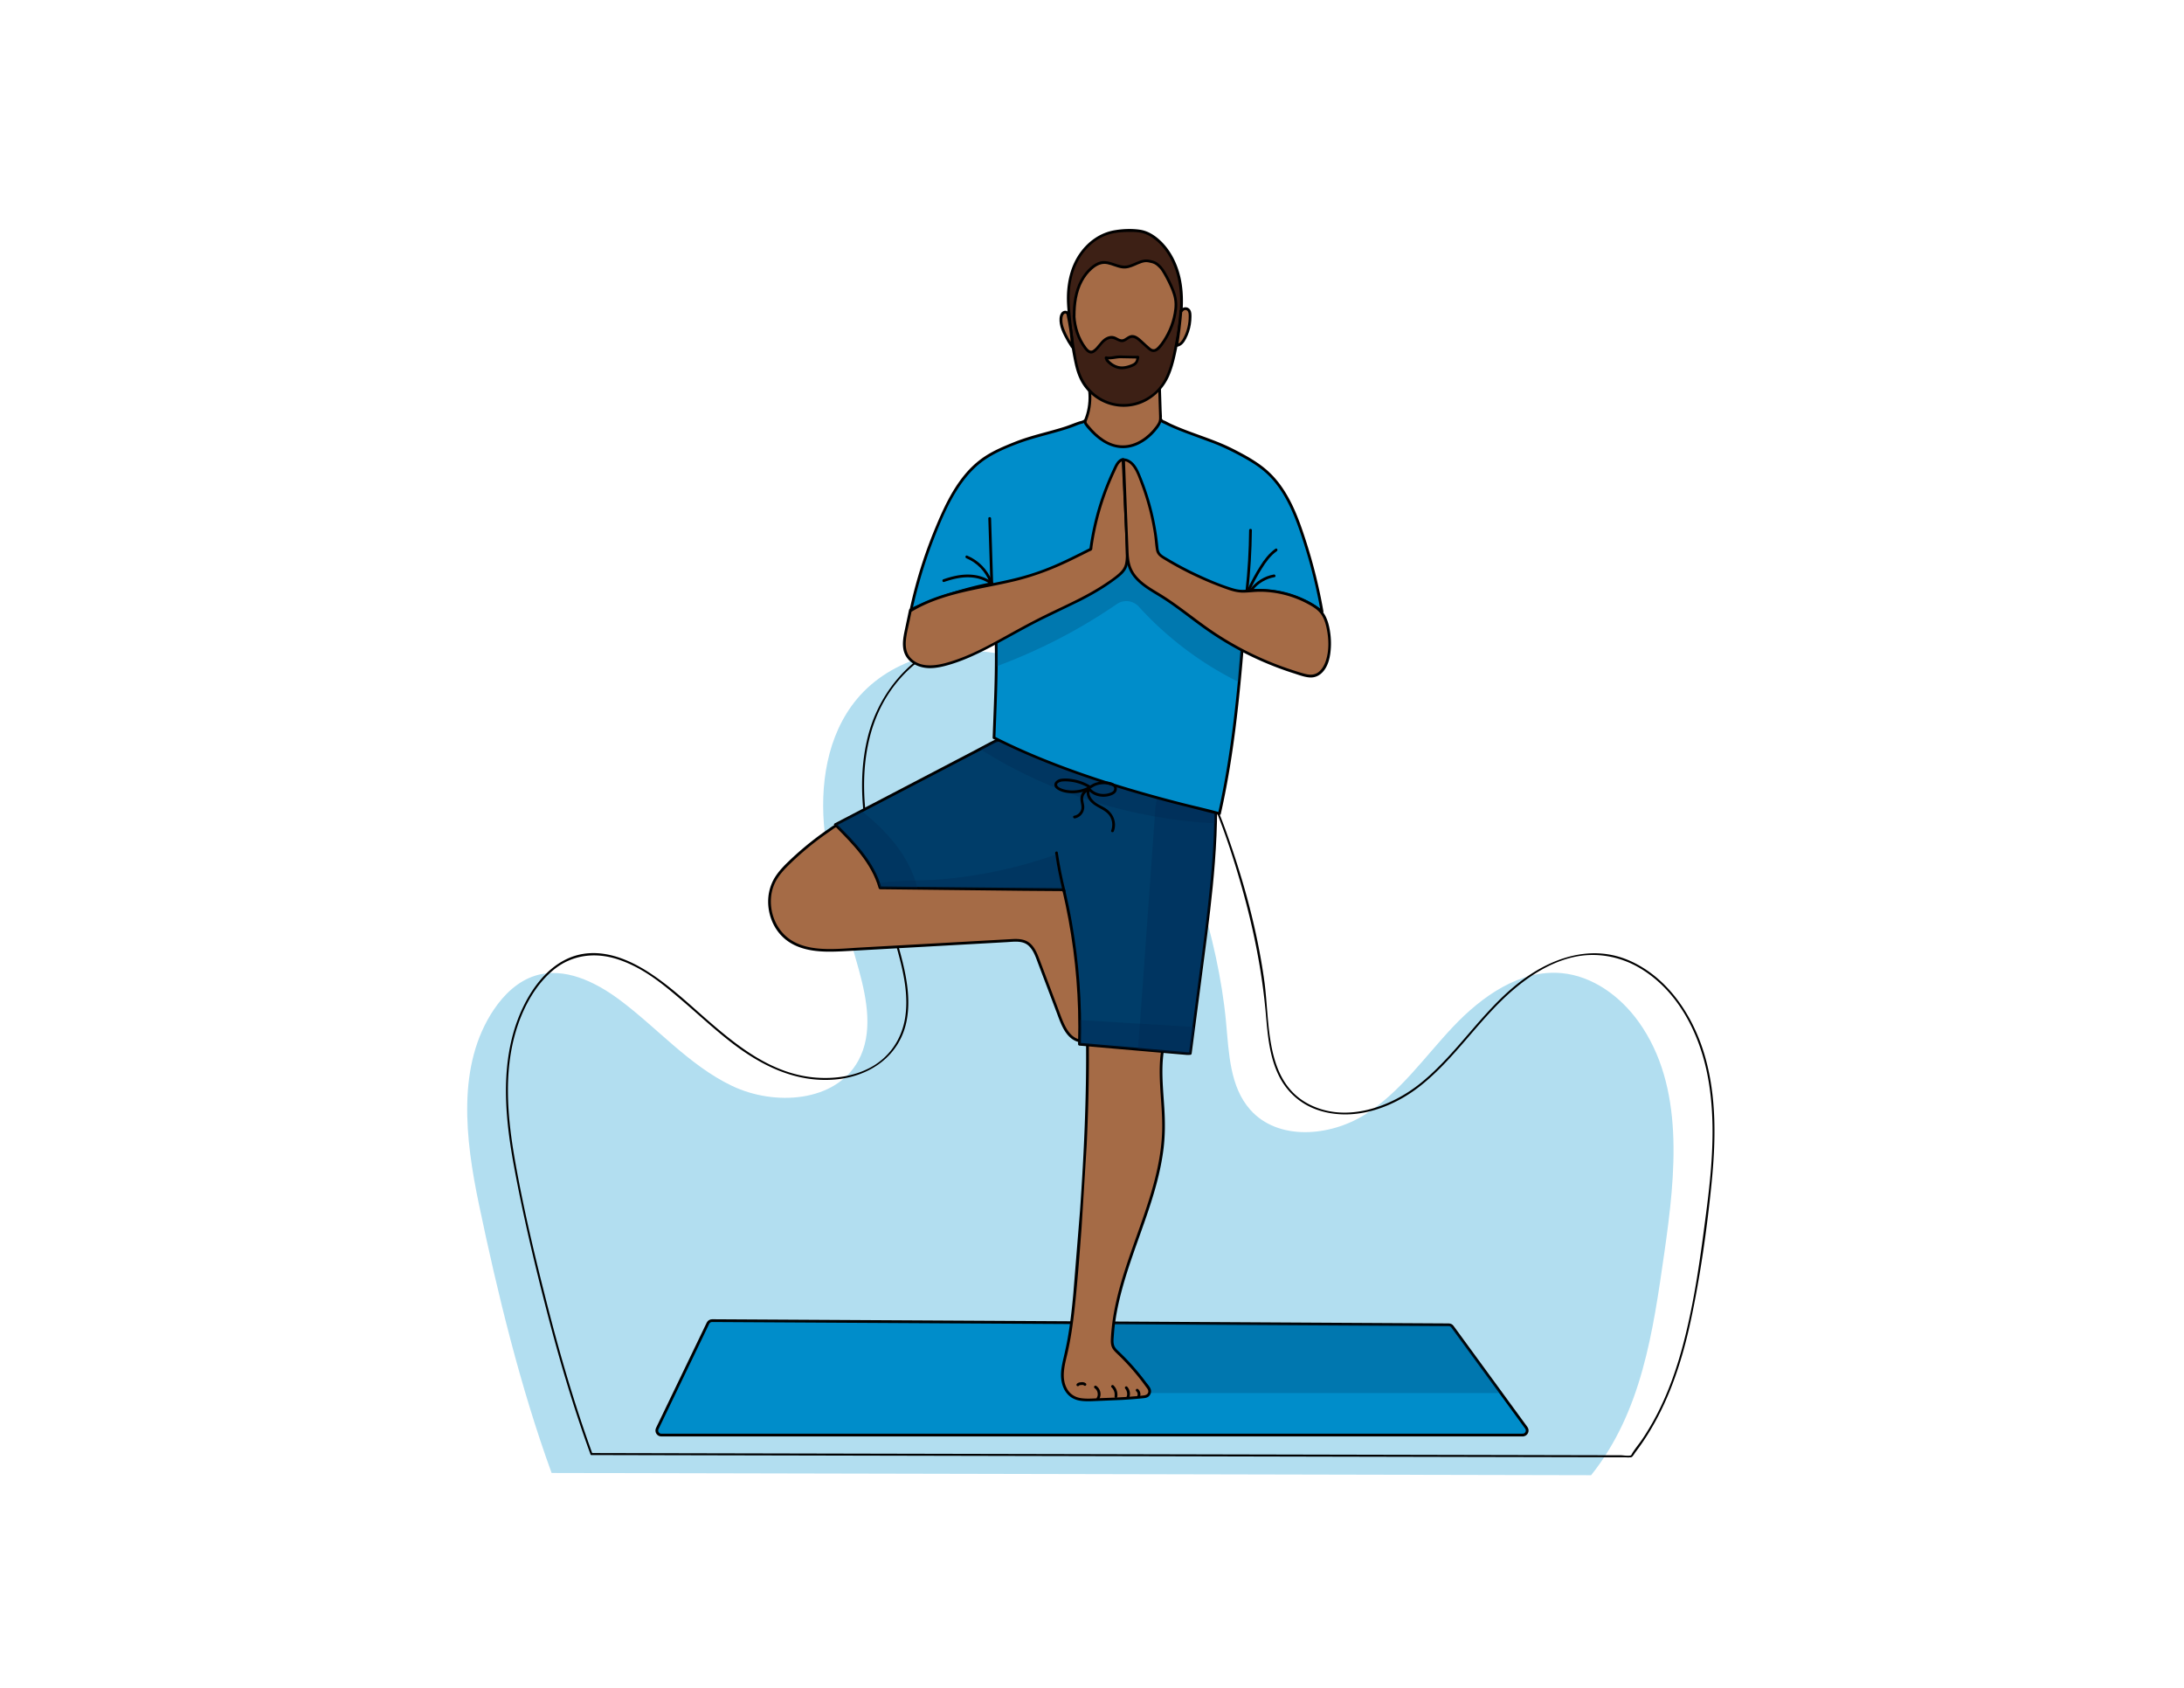 <svg xmlns="http://www.w3.org/2000/svg" viewBox="0 0 792 612" xmlns:v="https://vecta.io/nano"><style><![CDATA[.K{fill:#a56b46}.L{opacity:.27}.M{fill:#00244b}.N{fill:#003d69}]]></style><path d="M200.03 534.08c-11.3-31.03-19.58-65.03-26.34-97.35-4.97-23.79-8.15-50.53 5.42-70.69 3.68-5.46 8.71-10.32 15.01-12.27 10.45-3.24 21.61 2.12 30.4 8.64 13.81 10.25 25.36 23.85 40.87 31.29s37.59 5.98 45.86-9.1c5.41-9.86 3.2-22.02.23-32.87-4.52-16.51-10.48-32.75-12.4-49.76s.74-35.42 11.71-48.55c12.49-14.95 34.19-20.34 53.18-15.98s35.22 17.31 46.65 33.08 18.52 34.27 24.13 52.92c4.65 15.45 8.39 31.23 9.87 47.29 1.03 11.12 1.36 23.33 8.78 31.67 10.04 11.29 28.82 9.77 41.61 1.72 12.78-8.05 21.6-20.91 31.98-31.88 10.38-10.98 24.17-20.75 39.22-19.4 11.36 1.02 21.42 8.43 28.05 17.71 16.73 23.4 13.39 55.09 9.31 83.56-4.17 29.08-8.25 57.84-26.57 80.79l-376.98-.81z" fill="#b2def0"/><path d="M214.82 527.08c-6.38-17.55-11.65-35.49-16.27-53.58s-8.66-34.96-11.78-52.64c-2.81-15.96-4.34-33.09.88-48.74 2.53-7.59 6.71-15.13 12.92-20.32 7.04-5.87 15.89-6.69 24.37-3.65s14.92 8.28 21.39 13.76c6.31 5.34 12.33 11.03 18.88 16.09 10.95 8.46 23.43 14.62 37.6 13.42 12.63-1.06 23.65-8.59 26.02-21.59 1.46-7.99-.2-16.25-2.26-23.98-2.4-9.03-5.31-17.91-7.78-26.91-4.6-16.8-7.71-34.56-3.35-51.76 3.94-15.55 14.26-28.05 29.31-33.91s30.76-4.72 44.96 1.41 26.84 17.51 35.97 30.45c10.34 14.66 17 31.56 22.28 48.61 5.5 17.74 9.51 35.72 11.11 54.23.64 7.44 1.31 15.2 4.65 22 2.86 5.83 7.73 10.27 13.88 12.41 12.85 4.47 27.02-.44 37.28-8.5 12.88-10.12 21.54-24.46 33.97-35.05 6.28-5.35 13.57-9.93 21.7-11.78s16.75-.38 24.05 3.93c13.91 8.21 21.72 23.75 24.66 39.16 3.03 15.87 1.68 32.27-.36 48.17-2.12 16.54-4.32 33.3-8.61 49.44-2.06 7.74-4.68 15.36-8.16 22.58a93.34 93.34 0 0 1-6.46 11.34c-1.14 1.7-2.48 3.29-3.59 5-.11.16-.53.96-.61 1-.84.39-2.78 0-3.68 0l-9.08-.02-32.14-.07-46.3-.1-55.24-.12-58.96-.13-57.47-.12-50.76-.11-38.72-.08-21.76-.05h-2.83c-.47 0-.54.72-.07.72l11.89.03 32.04.07 46.56.1 55.77.12 59.81.13 58.22.13 51.01.11 38.63.08 20.9.05c.56 0 1.24.11 1.79 0 .1-.02.23.03.32 0 .1-.03.19-.03.29-.08.41-.19 1.13-1.43 1.41-1.8.73-.96 1.44-1.94 2.13-2.93 9.29-13.35 14.51-28.93 17.9-44.71s5.85-32.98 7.52-49.52c1.56-15.53 1.96-31.68-2.49-46.8-4.12-13.97-12.88-27.53-26.42-33.88-14.56-6.83-29.87-1.28-41.72 8.25-12.94 10.41-21.68 25.01-34.52 35.53-11.13 9.12-28.11 15.14-41.67 7.45-15.2-8.63-13.28-29.37-15.34-44.23-2.53-18.27-7.48-36.34-13.68-53.7-10.65-29.84-29.47-60.4-61.41-70.41-13.74-4.31-29.03-3.7-42.15 2.42s-22.95 18.67-26.57 33.28c-4.08 16.42-1.5 33.35 2.76 49.44 2.44 9.21 5.38 18.27 7.92 27.45 2.27 8.22 4.33 17.07 2.75 25.61-1.39 7.5-5.86 13.82-12.62 17.39-5.91 3.11-12.81 4.06-19.41 3.58-16.04-1.16-28.71-11.42-40.35-21.61-6.3-5.52-12.5-11.29-19.48-15.95-6.49-4.33-14.15-7.92-22.13-7.58-15.48.66-24.82 16.78-28.29 30.15-3.98 15.33-2.28 31.6.54 46.97 3.31 18.01 7.57 35.92 12.17 53.64s9.54 34.3 15.62 51.02c.16.44.82.13.66-.31z"/><path d="M552.17 520.35H239.84c-1.22 0-2.02-1.27-1.49-2.37l18.39-38.2c.28-.57.86-.94 1.49-.93l148.95.84 118.21.68c.52.01 1.01.26 1.31.68l17.58 24.05 9.22 12.62c.8 1.09.02 2.63-1.33 2.63z" fill="#008dca" stroke="#000" stroke-miterlimit="10"/><path d="M544.28 505.1H395.89v-25.41h11.29l118.21.68c.52.01 1.01.26 1.31.68l17.58 24.05z" class="L N"/><path d="M391.15 377.16c.83.84 2.38.34 3-.66s.59-2.26.54-3.44l-1.07-23.43c-.45-9.84-.98-20-5.33-28.83-.23-.46-.48-.94-.91-1.22-.49-.32-1.11-.34-1.69-.35a1187.89 1187.89 0 0 0-60.58.82c-.95.04-1.96.06-2.8-.4-1.04-.57-1.56-1.75-2.04-2.83-2.46-5.5-5.72-10.64-9.65-15.21-1.57-1.83-4.07-3.71-6.15-2.5l-1.7.52c-5.83 3.79-11.3 8.14-16.32 12.96-2.05 1.97-4.04 4.04-5.43 6.52-4.06 7.24-1.58 17.43 5.35 22.01 5.91 3.9 13.54 3.65 20.61 3.25l59.88-3.35c1.68-.09 3.44-.17 4.97.52 2.51 1.13 3.71 3.96 4.69 6.53l7.9 20.87c1.31 3.46 3.07 7.35 6.63 8.34l.1-.14z" class="K"/><path d="M390.8 377.52c.73.67 1.74.71 2.62.28 1.06-.52 1.57-1.58 1.73-2.71.19-1.4 0-2.86-.06-4.27l-.22-4.74-.87-18.9c-.28-5.64-.68-11.31-1.91-16.84-.61-2.73-1.44-5.42-2.54-7.99-.45-1.05-.91-2.56-1.92-3.21-1.07-.69-2.73-.43-3.94-.44-12.76-.13-25.52-.06-38.27.22l-19.07.57c-1.34.05-3.11.38-4.22-.58-.96-.83-1.38-2.24-1.9-3.36a62.26 62.26 0 0 0-4.05-7.33c-1.51-2.35-3.19-4.6-5-6.73-1.42-1.67-3.61-3.71-6.01-3.2-.35.08-.66.25-.99.37s-.69.21-1.04.32c-.95.29-1.72.92-2.54 1.48-2.41 1.64-4.75 3.37-7.02 5.19s-4.52 3.77-6.67 5.79c-2 1.88-3.99 3.83-5.53 6.11-2.49 3.68-3.31 8.18-2.54 12.54s2.95 8.17 6.34 10.79c4.05 3.12 9.27 4.04 14.26 4.17 2.76.07 5.52-.08 8.27-.23l9.48-.53 19.21-1.07 19.09-1.07 9.61-.54c2.69-.15 5.81-.67 7.96 1.35 1.81 1.7 2.59 4.25 3.45 6.51l3.38 8.93 3.33 8.81c.87 2.31 1.68 4.7 3.03 6.78 1.12 1.73 2.64 3.18 4.65 3.77.23.07.43-.05.56-.23l.1-.14c.38-.52-.49-1.02-.86-.5l-.1.14.56-.23c-2.13-.62-3.56-2.34-4.6-4.22-1.25-2.25-2.05-4.74-2.96-7.14l-6.49-17.16c-.79-2.09-1.61-4.3-3.23-5.91-1.86-1.85-4.34-2.01-6.82-1.87l-18.43 1.03-36.93 2.06c-9.46.53-22.08 2.35-28.67-6.27-2.53-3.31-3.74-7.56-3.44-11.7.15-2.07.71-4.13 1.68-5.97 1.26-2.39 3.12-4.39 5.04-6.26a107.39 107.39 0 0 1 13.09-10.89l1.7-1.18c.57-.39 1.18-.91 1.8-1.22.49-.24 1.09-.3 1.6-.49.38-.14.72-.34 1.14-.38.63-.06 1.27.14 1.83.42 1.12.56 2.04 1.45 2.85 2.39 3.57 4.14 6.56 8.79 8.9 13.72.52 1.1.94 2.31 1.68 3.29s1.75 1.41 2.95 1.49c1.4.09 2.83-.07 4.23-.12l4.74-.16a1194.99 1194.99 0 0 1 36.9-.63l9.23.02 4.74.04 2.19.03c.73.03 1.29.16 1.7.81.74 1.16 1.23 2.56 1.71 3.84s.89 2.57 1.25 3.88c.73 2.66 1.23 5.39 1.59 8.12.73 5.63.9 11.32 1.16 16.99l.84 18.44c.06 1.28.3 2.78-.19 4-.34.86-1.58 1.78-2.44.99-.47-.43-1.18.27-.71.71z"/><path d="M394.34 377.76c.27 28.19-1.73 58.15-4.17 86.23-.78 9.01-1.58 18.05-3.62 26.86-.64 2.78-1.41 5.58-1.27 8.43s1.38 5.83 3.86 7.24c1.99 1.13 4.42 1.09 6.71 1.02 6.44-.21 12.9-.42 19.3-1.12a1.95 1.95 0 0 0 1.39-3.05c-3.25-4.63-6.96-8.94-11.05-12.85-.74-.7-1.51-1.42-1.89-2.37-.35-.87-.33-1.83-.28-2.77 1.32-26.14 18.11-49.77 18.59-75.94.19-10.17-2.12-20.47-.04-30.43-2.51.19-5.03.38-7.54.25" class="K"/><path d="M393.84 377.76c.1 10.13-.1 20.27-.48 30.39s-.99 20.59-1.71 30.88l-2.45 30.34c-.48 5.17-1.05 10.33-1.94 15.44-.44 2.54-.99 5.06-1.58 7.58-.55 2.37-1.08 4.83-.87 7.28.16 1.89.74 3.79 1.89 5.31 1.26 1.68 3.06 2.63 5.12 2.93 2.33.34 4.75.11 7.1.03l7.88-.34c2.62-.15 5.25-.35 7.86-.62.86-.09 1.62-.24 2.19-.95a2.48 2.48 0 0 0 .49-2.13c-.25-.99-1.13-1.89-1.73-2.69a83.68 83.68 0 0 0-2.17-2.8 83.95 83.95 0 0 0-4.74-5.4c-.84-.88-1.7-1.74-2.58-2.59-.79-.76-1.74-1.53-2.09-2.61-.38-1.14-.19-2.44-.11-3.61s.18-2.24.31-3.35c.52-4.45 1.46-8.84 2.62-13.16 2.34-8.7 5.59-17.11 8.53-25.61s5.55-17.02 6.6-25.91c.56-4.76.54-9.51.25-14.29-.31-5.08-.82-10.16-.67-15.26.08-2.5.33-5 .83-7.45.06-.29-.14-.66-.48-.63-2.51.19-5.02.37-7.54.25-.64-.03-.64.97 0 1 2.52.12 5.03-.06 7.54-.25l-.48-.63c-2.03 9.87.1 19.87.03 29.81-.06 8.84-2.05 17.51-4.67 25.91s-5.89 16.72-8.62 25.15c-2.69 8.31-4.89 16.87-5.32 25.62-.06 1.13-.04 2.27.47 3.3.45.9 1.21 1.59 1.93 2.28 1.73 1.66 3.4 3.38 4.98 5.18s3.1 3.65 4.52 5.57l.97 1.33c.3.42.67.83.69 1.37.05 1.07-.85 1.46-1.75 1.56-5.15.55-10.32.78-15.49.96-2.36.08-4.84.36-7.19 0-2.18-.33-3.95-1.46-5.03-3.4-2.34-4.22-.65-9.17.31-13.52 1.08-4.91 1.8-9.89 2.36-14.88 1.11-9.93 1.84-19.92 2.59-29.89l1.87-30.21c.47-10.08.76-20.04.8-30.07l-.02-7.2c0-.64-1.01-.64-1 0h0z"/><path d="M396.98 503.37c.54.35.9.92 1.04 1.58.04.2.05.25.06.45v.27.13.05s0-.04 0 0c-.06.38-.15.63-.35.95-.15.23-.05.55.18.68.24.14.54.05.68-.18 1-1.57.46-3.81-1.09-4.8-.23-.15-.55-.05-.68.18-.14.24-.05.54.18.68h0zm6.11-.33c.23.22.38.41.55.67s.29.53.39.81c.05.14.09.29.12.44a2.16 2.16 0 0 1 .06.4l.01.46-.01.26c0 .09-.01.13-.02.18-.04.27.07.54.35.62.24.07.57-.08.62-.35.25-1.52-.24-3.1-1.36-4.19-.46-.45-1.17.26-.71.71h0zm4.95.48c.16.17.29.37.42.63.01.03.03.06.04.09s.01.03 0 0l.02.05.07.19.11.42c0 .03.01.07.02.1.01.08 0-.07 0 .02 0 .07.01.13.02.2v.43.1c0-.05 0-.01 0 .02-.01.07-.02.13-.04.2a2.16 2.16 0 0 1-.14.43c-.1.25.11.55.35.62.28.08.52-.1.62-.35.5-1.3.17-2.82-.75-3.84-.18-.2-.52-.18-.71 0-.2.2-.18.51 0 .71h0zm3.98.91a1.89 1.89 0 0 1 .2.2c.01.02.03.03.04.05-.08-.09-.03-.04-.01-.01.03.04.05.08.08.12s.05.08.07.12c0 .02.02.04.03.06.03.07 0 .03 0-.02.02.09.06.18.09.27l.03.12c0 .01.02.12 0 .03-.01-.08 0 0 0 .01 0 .09.01.19 0 .28 0 .05-.01.1-.01.14 0-.04.02-.1 0-.02 0 .02 0 .04-.01.06-.02.1-.05.19-.09.29a.51.51 0 0 0 .35.62c.28.06.52-.09.62-.35.35-.91.06-2.04-.67-2.68-.2-.17-.52-.21-.71 0-.17.19-.21.52 0 .71h0zm-20.72-2.05c.05-.07 0 .02-.01.02l.05-.05s-.09.06-.02.01a.3.3 0 0 1 .08-.04c.01 0 .09-.04.02-.01s.01 0 .03 0c.05-.02.09-.03.14-.04l.31-.06c.08-.01-.01 0-.02 0h.08a.88.88 0 0 0 .17-.02l.31-.01h.15.1c-.03-.01-.09-.02-.02 0 .03 0 .27.09.28.08-.01.01-.1-.05 0 0 .02.01.04.02.06.04.01 0 .08.05.03.01-.06-.04.03.03.04.03.19.18.52.21.71 0 .18-.19.21-.52 0-.71-.47-.42-1.09-.51-1.69-.45s-1.28.14-1.66.7c-.15.22-.05.56.18.68a.51.51 0 0 0 .68-.18h0z"/><path d="M440.88 293.03l-.01 1.62-.08 3.91c-.42 16.94-2.63 33.8-4.84 50.61l-2.71 20.68-.33 2.53-1.16 8.84-.1.73-.64.09-18.34-1.59-21.21-1.84c.08-2.92.11-5.84.07-8.76-.19-15.9-2.14-31.78-5.81-47.26-.21 0-.42 0-.63-.01l-52.38-.5-13.58-.18a23.43 23.43 0 0 0-.53-1.68c-2.88-8.32-9.4-14.97-15.68-21.23l9.51-4.97 42.92-22.4 5.73-2.99 1.15-.24.41-.09 57.4 18.78 18.65 5.77 2.19.18z" class="N"/><path d="M440.38 293.03c0 11.64-.97 23.27-2.27 34.83-1.3 11.62-2.91 23.2-4.43 34.78l-2.53 19.31.37-.48c-.9.13-1.8-.04-2.7-.12l-3.97-.34-8.07-.7-16.2-1.4-9.11-.79.5.5c.4-14.71-.67-29.45-3.23-43.95-.72-4.09-1.57-8.16-2.52-12.21-.05-.21-.27-.37-.48-.37l-52.18-.5-14.41-.19.48.37c-2.65-9.34-9.65-16.46-16.34-23.13l-.1.79 27.19-14.19 27.15-14.17 3.34-1.75c.48-.26.97-.33 1.51-.44.4-.09.5.03.92.17l1.81.62 3.62 1.23 14.52 4.85 28.99 9.4 14.64 4.6 7.23 2.23c1.77.55 3.57 1.3 5.42 1.45l1.37.11c.64.05.64-.95 0-1l-1.37-.11c-.72-.06-1.3-.24-2-.45l-7.36-2.26-14.67-4.58-29.26-9.44-14.52-4.84-7.25-2.45c-.52-.18-1.2-.54-1.75-.58-.21-.02-.42.06-.62.1-.46.1-.95.15-1.38.35-2.27 1.09-4.48 2.34-6.71 3.5l-6.95 3.63-13.66 7.13-27.32 14.26-3.41 1.78c-.29.15-.32.57-.1.79 6.56 6.54 13.48 13.53 16.08 22.69.06.21.26.36.48.37l52.18.58 14.41.11-.48-.37c3.36 14.22 5.29 28.77 5.71 43.38.12 4.17.12 8.34 0 12.51 0 .29.24.48.5.5l32.7 2.84 4.66.4c1 .09 1.97.22 2.96.08.23-.03.34-.28.37-.48l4.53-34.54c1.52-11.57 3.01-23.15 3.89-34.79.49-6.51.81-13.05.81-19.58 0-.64-1-.64-1 0z"/><g class="L M"><path d="M332.71 322.08l-13.58-.18c-2.55-9.12-9.51-16.23-16.21-22.91l9.51-4.97c4.53 3.62 8.78 7.6 12.33 12.17 3.65 4.72 6.54 10.11 7.95 15.89z"/></g><path d="M433.16 372.4l-1.41 8.82-.1.73-.64.09-18.34-1.59-21.21-1.84.07-8.76 21.85 1.34 19.53 1.19.25.02z" class="L M"/><g class="L M"><path d="M440.88 293.03l-.09 5.53c-30.16-1.49-59.89-10.86-85.44-26.94l5.73-2.99 1.56-.33c25.22 8.59 50.57 16.78 76.05 24.55l2.19.18z"/></g><path d="M443.44 289.32l-1.24 5.71-1.33-.38-.08 3.91c-.42 16.94-2.63 33.8-4.84 50.61l-2.71 20.68-.33 2.53.25.02c-.5 3.79-.92 5.32-1.41 8.82l-.1.73-.64.09-18.34-1.59.71-9.26 5.66-78.89.59-3.06.41-2.16.51-2.68 22.89 4.92z" class="L M"/><path d="M479.43 221.75c-7.73-5.8-17.71-8.53-27.32-7.45l-.67 8.75-2.07 24.33c-1.37 14.16-3.16 28.35-5.93 41.94l-1.24 5.71-1.33-.38-.65-.18c-6.71-1.59-13.62-3.32-20.59-5.23-19.69-5.39-39.87-12.16-57.4-20.85l-1.77-.89.83-25.87c.06-5.36 0-10.71-.29-16.11-.23-4.59-.62-9.22-1.24-13.94-10.13 1.96-20.01 5.14-29.38 9.45 2.48-11.41 6.13-22.55 10.87-33.22 3.64-8.2 8.19-16.43 15.59-21.5 3.23-2.23 6.89-3.75 10.51-5.26 7.94-3.31 16.07-4.36 24.02-7.67l1.32-.37c2.26-1.13 5.13-4.54 7.98-4.93 3.27-.45 6.58-.09 9.86.26l8.48.93 2.29 3.36c8.63 4.6 17.95 6.49 26.57 11.09 4.02 2.14 8.08 4.31 11.48 7.34 6.34 5.66 9.85 13.79 12.62 21.82a189.16 189.16 0 0 1 7.46 28.87z" fill="#008dca"/><path d="M479.68 221.32a39.41 39.41 0 0 0-27.57-7.52c-.29.03-.48.2-.5.5L449 246.05c-1.01 10.55-2.22 21.09-3.93 31.56-.95 5.8-2.05 11.56-3.35 17.29l.62-.35c-4.54-1.3-9.16-2.28-13.73-3.45-5.77-1.48-11.52-3.04-17.24-4.72-11.16-3.27-22.21-6.95-33-11.32-5.99-2.42-11.89-5.07-17.65-7.99l.25.43c.53-14.52 1.3-29.04.45-43.56a176.24 176.24 0 0 0-1.15-12.36c-.04-.34-.28-.55-.63-.48-10.17 1.98-20.08 5.18-29.5 9.5l.73.56a172.25 172.25 0 0 1 7.65-25.46c2.89-7.46 6.1-15.1 10.95-21.52 2.37-3.13 5.2-5.92 8.52-8.04 3.59-2.29 7.66-3.99 11.64-5.46 4.24-1.56 8.63-2.63 12.98-3.85 2.09-.59 4.17-1.21 6.21-1.94.92-.33 1.83-.75 2.76-1.06.41-.13.85-.2 1.25-.35.75-.29 1.42-.86 2.05-1.34.83-.64 1.63-1.32 2.48-1.93.77-.56 1.6-1.11 2.5-1.43 1.08-.38 2.29-.39 3.42-.42 2.62-.06 5.24.24 7.84.53l7.9.87-.43-.25 1.1 1.62c.38.56.73 1.22 1.18 1.74.4.45 1.13.68 1.67.95.83.41 1.66.8 2.5 1.17 1.63.72 3.28 1.38 4.94 2.01l10.11 3.74c3.35 1.31 6.68 2.92 9.9 4.67s6.15 3.49 8.81 5.82c2.45 2.14 4.51 4.7 6.24 7.45 3.55 5.67 5.79 12.07 7.81 18.41 2.59 8.11 4.63 16.4 6.1 24.78.11.63 1.08.36.96-.27a191.47 191.47 0 0 0-6.1-24.78c-2.24-7.02-4.74-14.18-8.99-20.27-2.08-2.99-4.57-5.61-7.5-7.78-3.16-2.34-6.68-4.23-10.18-6.01-7.26-3.69-15.22-5.69-22.6-9.1-.83-.38-1.64-.9-2.49-1.22-.4-.15-.46-.29-.72-.68l-1.66-2.43c-.15-.22-.27-.46-.53-.56-.36-.15-.92-.1-1.3-.15l-1.76-.19-6.42-.7c-2.14-.22-4.35-.43-6.53-.37-1.78.05-3.42.23-4.98 1.12-1.42.82-2.65 1.92-3.95 2.91-.5.38-1.03.82-1.61 1.08-.4.18-.86.24-1.28.38-1.83.6-3.61 1.38-5.46 1.96-1.97.62-3.96 1.17-5.95 1.71-4.05 1.1-8.11 2.18-12.01 3.75-3.64 1.46-7.34 2.99-10.63 5.14-2.93 1.91-5.49 4.31-7.69 7.02-4.59 5.67-7.67 12.39-10.45 19.09a171.58 171.58 0 0 0-7.79 23.36c-.51 1.99-.98 3.99-1.42 6-.1.45.34.75.73.56 9.34-4.28 19.17-7.44 29.26-9.4l-.63-.48c1.88 14.45 1.7 29.03 1.17 43.56l-.47 12.36c0 .17.1.36.25.43 10.25 5.19 20.91 9.51 31.75 13.3 11.21 3.91 22.62 7.26 34.11 10.25l16 4.04c.25.07.56-.09.62-.35 2.32-10.21 4-20.55 5.32-30.93 1.35-10.64 2.34-21.32 3.21-32l1.4-17.93-.5.5a38.61 38.61 0 0 1 27.07 7.38c.52.38 1.02-.48.5-.86z"/><path d="m452.98,192.24c-.07,7.4-.51,14.79-1.32,22.14-.07.64.93.63,1,0,.8-7.35,1.24-14.74,1.32-22.14,0-.64-.99-.64-1,0h0Z"/><path d="m462.53,198.96c-2.32,1.65-4.05,3.91-5.56,6.3-1.74,2.75-3.29,5.63-4.65,8.59-.27.58.59,1.09.86.5,1.31-2.83,2.78-5.59,4.43-8.23,1.47-2.36,3.13-4.66,5.42-6.29.52-.37.02-1.24-.5-.86h0Z"/><path d="M461.93 208.31c-3.41.59-6.48 2.53-8.55 5.29-.39.52.48 1.01.86.5 1.92-2.56 4.81-4.28 7.95-4.83.63-.11.36-1.07-.27-.96h0zM358.4 187.98l.75 23.57c.02.64 1.02.64 1 0l-.75-23.57c-.02-.64-1.02-.64-1 0h0z"/><path d="m350.45,202.43c3.79,1.56,6.88,4.74,8.34,8.57.23.6,1.19.34.96-.27-1.6-4.19-4.89-7.56-9.04-9.27-.59-.24-.85.72-.27.96h0Z"/><path d="M342.37 211.01c2.87-.98 5.86-1.74 8.92-1.68 1.36.03 2.72.22 4.02.61a12.13 12.13 0 0 1 2.02.8c.58.29 1.28.62 1.69 1.14s1.1-.21.71-.71c-.42-.53-1.11-.88-1.7-1.2-.62-.33-1.28-.61-1.95-.83-1.4-.48-2.89-.73-4.37-.79-3.28-.15-6.53.64-9.61 1.7-.61.21-.35 1.17.27.96h0zm52.77 73.73c-1.6-.93-3.34-1.62-5.16-2.02-1.71-.37-3.61-.59-5.35-.3-1.28.21-2.84 1.46-2.07 2.91.34.64 1.13 1.09 1.76 1.39.77.37 1.59.59 2.44.73a14.11 14.11 0 0 0 5.1-.14c1.68-.35 3.17-1.12 4.67-2.03 1.31-.79 2.99-1.01 4.49-.92 1.08.06 3.58.44 2.92 2.1-.29.72-1.34 1.02-2.02 1.2-.78.21-1.6.27-2.41.2-1.66-.14-3.22-.9-4.26-2.22-.2-.25-.65-.16-.79.1-.69 1.36-.41 2.87.4 4.12.93 1.44 2.35 2.29 3.83 3.1s3.1 1.7 3.96 3.3c.81 1.5.9 3.29.3 4.88-.23.6.74.86.96.27 1.17-3.09-.13-6.38-2.8-8.18-1.41-.96-3.11-1.55-4.38-2.7-1.14-1.03-2.19-2.74-1.4-4.27l-.79.1c1.79 2.26 5.01 3.01 7.72 2.25 1.2-.34 2.59-.95 2.74-2.35.16-1.47-.97-2.3-2.24-2.64-1.49-.39-3.11-.37-4.61-.03-.69.16-1.37.39-1.99.74-.77.43-1.46.94-2.28 1.29-1.66.71-3.49 1.03-5.29.99-.89-.02-1.79-.13-2.65-.36-.75-.21-1.96-.6-2.43-1.28-.71-1.03 1.06-1.57 1.74-1.62 1.03-.08 2.08-.03 3.11.1 2.22.28 4.36 1.03 6.29 2.15.56.32 1.06-.54.5-.86h0z"/><path d="M394.46 285.88c-.92.34-1.7.97-2.18 1.84-.54.98-.55 2.02-.36 3.1s.49 2.2-.06 3.25c-.48.91-1.33 1.54-2.34 1.71-.63.11-.36 1.07.27.96a4.2 4.2 0 0 0 3.41-4.16c-.03-1.16-.57-2.33-.35-3.49.19-1.01.93-1.89 1.89-2.24.6-.22.34-1.19-.27-.96h0z"/><g class="L N"><path d="M451.44 223.05l-2.07 24.33a121.95 121.95 0 0 1-36.38-27.4c-2.05-2.26-5.44-2.69-7.96-.96-13.57 9.31-28.3 16.91-43.74 22.61.06-5.36 0-10.71-.29-16.11 2.25-3.85 6.43-6.55 10.35-8.92 10.32-6.23 20.75-12.52 32.22-16.2 3.01-.97 6.22-1.75 9.29-1.03 2.61.61 4.85 2.24 7.02 3.81 10.1 7.27 20.64 13.91 31.56 19.87z"/></g><path d="m382.63,309.37c.69,4.69,1.62,9.34,2.78,13.94.16.62,1.12.36.96-.27-1.16-4.6-2.09-9.25-2.78-13.94-.09-.63-1.06-.36-.96.27h0Z"/><g class="L M"><path d="M385.09 322.58l-52.38-.5-13.58-.18a23.43 23.43 0 0 0-.53-1.68c3.71-.64 11.43-.98 12.84-.98 16.32 0 35.94-3.76 51.27-9.35l.33-.17c-.04 3.12.73 6.11 1.35 9.17l.7 3.69z"/></g><path d="M330.14 221.23l-1.53 7.25c-.63 2.97-1.22 6.21.17 8.91 1.22 2.36 3.79 3.81 6.41 4.23s5.31-.07 7.87-.76c7.43-2 14.27-5.72 21.03-9.4l8.7-4.74c11.05-6.02 22.27-9.82 32.18-17.57 1.15-.9 2.31-1.86 2.97-3.15.63-1.22.75-2.64.8-4.01.09-2.54-.14-7.33-.27-9.86l-1.23-25.55c-1.32.25-2.11 1.58-2.7 2.78-4.56 9.35-7.62 19.44-9.01 29.75-6.68 3.4-13.4 6.8-20.53 9.13-14.84 4.85-31.41 5.03-44.74 13.15" class="K"/><path d="M329.66 221.09l-1.66 7.88c-.44 2.16-.8 4.4-.37 6.59.86 4.37 5.15 6.62 9.3 6.7 2.5.05 4.99-.54 7.37-1.24s4.67-1.56 6.94-2.53c4.65-1.99 9.1-4.42 13.54-6.84s9.07-5.03 13.73-7.32l13.03-6.31c4.34-2.21 8.59-4.63 12.5-7.54 1.74-1.3 3.72-2.66 4.57-4.75.76-1.87.67-4.02.65-6-.06-4.36-.33-8.71-.54-13.07l-.78-16.12-.19-3.97c-.02-.33-.31-.56-.63-.48-1.98.45-2.82 2.61-3.59 4.26-1.01 2.15-1.94 4.34-2.8 6.56-1.75 4.53-3.16 9.2-4.21 13.94-.6 2.69-1.08 5.4-1.45 8.13l.23-.3c-4.36 2.22-8.73 4.44-13.23 6.36-4.31 1.84-8.73 3.32-13.27 4.46-8.43 2.12-17.08 3.29-25.42 5.76-4.65 1.38-9.19 3.18-13.34 5.7-.55.33-.05 1.2.5.86 11.35-6.87 24.86-8.04 37.5-11.1 6.77-1.64 13.21-4.08 19.5-7.07l4.89-2.4 2.43-1.23c.31-.16.82-.3 1.05-.56.26-.28.22-.88.27-1.24.51-3.52 1.22-7.01 2.11-10.45a96.23 96.23 0 0 1 3.7-11.34c.74-1.88 1.55-3.74 2.41-5.57.64-1.36 1.34-3.42 2.99-3.8l-.63-.48 1.4 29.26c.07 1.87.14 3.74.11 5.6-.02 1.04-.06 2.1-.31 3.12-.29 1.14-.9 2.07-1.73 2.89-1.67 1.63-3.7 2.97-5.64 4.26s-3.9 2.45-5.92 3.56c-4.05 2.23-8.24 4.18-12.4 6.16-4.39 2.09-8.7 4.32-12.97 6.65-8.54 4.65-17.09 9.87-26.57 12.37-4.19 1.11-9.47 1.58-12.64-2.04-1.47-1.69-1.76-3.95-1.58-6.11.2-2.42.85-4.81 1.35-7.19l.79-3.75c.13-.63-.83-.9-.96-.27h0z"/><path d="M407.61 166.7c2.16.05 3.99 2.37 4.86 4.36 3.78 8.63 6.18 17.85 7.09 27.23.07.74.14 1.5.5 2.15.43.79 1.23 1.3 2 1.78a121.33 121.33 0 0 0 22.89 10.91c1.53.54 3.1 1.06 4.72 1.2 1.51.13 3.02-.07 4.52-.18 7.37-.53 14.89 1.22 21.29 4.94 1.34.78 2.65 1.66 3.64 2.85 1.26 1.51 1.94 3.42 2.38 5.34a27.08 27.08 0 0 1 .37 10.07c-.53 3.48-2.44 7.42-5.94 7.78-1.14.12-2.29-.18-3.39-.5-12.35-3.53-24.1-9.12-34.62-16.48-5.66-3.95-10.96-8.41-16.83-12.05-4.31-2.67-9.22-5.23-11.18-9.9-.99-2.35-1.09-4.97-1.18-7.53l-1.24-31.54" class="K"/><path d="M407.61 167.2c1.67.08 2.96 1.53 3.78 2.87 1.02 1.66 1.66 3.6 2.35 5.41 1.46 3.86 2.65 7.83 3.56 11.86.46 2.03.85 4.08 1.17 6.14s.39 3.99.74 5.95 1.86 2.77 3.39 3.7a125.85 125.85 0 0 0 5.42 3.08c3.6 1.92 7.3 3.66 11.08 5.22a131.67 131.67 0 0 0 5.82 2.23c1.96.7 3.95 1.25 6.05 1.22s4.11-.33 6.18-.31a36.19 36.19 0 0 1 5.87.53 36.79 36.79 0 0 1 11.24 3.89c1.69.91 3.43 1.94 4.63 3.47s1.79 3.44 2.19 5.3c.81 3.79.96 8.13-.29 11.85-.47 1.41-1.19 2.79-2.3 3.8-1.34 1.23-3 1.43-4.73 1.04-1.96-.45-3.89-1.11-5.8-1.74s-3.79-1.31-5.65-2.04A116.2 116.2 0 0 1 441 229.66c-6.89-4.52-13.13-9.97-20.16-14.28-2.84-1.74-5.84-3.4-8.15-5.85-1.19-1.26-2.14-2.74-2.68-4.41-.62-1.94-.72-3.98-.79-5.99l-1.03-25.72-.23-6.28c-.02-.64-1.02-.64-1 0l1.07 26.58.24 6.55c.1 2.02.32 4.08 1.09 5.97 1.28 3.16 3.89 5.44 6.66 7.31 1.46.99 2.98 1.88 4.48 2.8a91.64 91.64 0 0 1 5.24 3.49c3.51 2.5 6.89 5.16 10.39 7.68 6.71 4.83 13.91 8.96 21.49 12.28 3.75 1.64 7.57 3.09 11.47 4.33 1.9.6 3.91 1.4 5.91 1.53 1.57.1 3.05-.47 4.21-1.53 2.45-2.24 3.18-5.83 3.39-8.99.15-2.12.03-4.26-.31-6.36-.32-1.96-.82-3.95-1.8-5.7s-2.35-2.91-3.95-3.92c-1.7-1.07-3.51-1.96-5.36-2.73-3.73-1.54-7.71-2.47-11.73-2.76-2.03-.15-4.07-.11-6.1.06-1.11.09-2.22.2-3.33.14s-2.21-.32-3.28-.65c-4.1-1.26-8.12-2.97-12.01-4.77s-7.66-3.79-11.33-5.99c-.81-.48-1.72-.94-2.4-1.6-.78-.76-.86-1.76-.96-2.78a89.92 89.92 0 0 0-.86-6.33 89.35 89.35 0 0 0-3.07-12.47c-.65-2.02-1.38-4.02-2.17-5.98-.69-1.7-1.34-3.43-2.51-4.86-.96-1.18-2.26-2.13-3.82-2.21-.64-.03-.64.97 0 1h0z"/><path d="M394.98 140.75c.61 3.84.16 7.84-1.26 11.46-.13.34-.28.7-.19 1.05.05.23.2.43.35.61 3.11 4.02 7.32 7.72 12.39 8.12 5.33.42 10.36-3.01 13.45-7.38.41-.58.79-1.18.97-1.86.17-.64.15-1.31.13-1.97l-.32-9.66c0-.17-.01-.35-.1-.51-.24-.45-.9-.37-1.4-.25-2.15.52-4.38.49-6.59.46l-8.85-.11c-2.86-.04-5.75-.08-8.54-.69" class="K"/><path d="M394.5 140.88c.47 3.08.26 6.25-.6 9.25-.21.73-.5 1.43-.74 2.15-.21.61-.19 1.16.18 1.7.72 1.05 1.63 2.03 2.51 2.94 3.52 3.62 8.21 6.29 13.4 5.41 2.49-.42 4.81-1.6 6.79-3.14 1.03-.8 1.98-1.71 2.83-2.7s1.72-2.02 2.17-3.22c.53-1.39.26-3.03.21-4.48l-.16-4.95-.07-2.23c-.02-.58.02-1.22-.5-1.61-.38-.28-.89-.26-1.33-.19-.8.13-1.58.33-2.39.41-1.78.17-3.58.11-5.36.09l-5.41-.07c-3.62-.05-7.31.06-10.87-.7-.63-.13-.9.83-.27.96 2.85.61 5.77.67 8.67.71l8.97.11c1.46.02 2.92.03 4.38-.12.67-.07 1.34-.17 2-.31.23-.05.49-.15.74-.13.48.03.36.46.38.84l.3 9.17c.02.65.05 1.3-.14 1.93-.2.66-.61 1.24-1.01 1.8-.72 1-1.54 1.92-2.43 2.76-1.74 1.64-3.81 2.99-6.1 3.7s-4.76.72-7.07-.04-4.33-2.17-6.09-3.81c-.99-.93-1.91-1.93-2.76-2.99-.2-.25-.47-.51-.62-.81-.21-.4.04-.81.19-1.2.28-.75.53-1.51.73-2.29.79-3.01.92-6.15.45-9.23-.1-.63-1.06-.36-.96.27h0z"/><path d="M387.58 112.4c-.56-5.71-.1-11.44 2.28-16.66s6.79-9.66 12.29-11.27c2.42-.71 4.97-.86 7.49-.88 1.99-.01 4.02.07 5.88.77 1.06.39 2.03.98 2.95 1.64 5.82 4.21 8.94 11.38 9.74 18.52s-.44 14.33-1.82 21.38c-1.01 5.16-2.2 10.5-5.46 14.63-3.55 4.49-9.45 6.99-15.14 6.42s-10.98-4.19-13.58-9.28c-1.42-2.79-2.05-5.92-2.58-9.01-.92-5.34-1.6-10.71-2.04-16.11" fill="#3d2015"/><path d="M388.08 112.4c-.55-5.73-.09-11.68 2.45-16.92 2.09-4.31 5.6-8.07 10.06-9.93 2.68-1.12 5.58-1.41 8.46-1.45 1.49-.02 3-.02 4.47.24s2.8.83 4.05 1.64c4.24 2.77 7.11 7.26 8.7 12 1.81 5.4 1.96 11.15 1.4 16.77-.31 3.13-.85 6.24-1.44 9.33-.51 2.68-1.02 5.37-1.78 7.99s-1.72 5.01-3.22 7.2-3.32 3.79-5.51 5.03c-4.31 2.44-9.51 2.9-14.13 1.12s-8.29-5.64-9.94-10.36c-.95-2.74-1.4-5.63-1.86-8.48-.5-3.12-.92-6.24-1.26-9.38l-.44-4.66c-.05-.64-1.05-.64-1 0 .53 6.46 1.26 13 2.65 19.33.61 2.77 1.52 5.52 3.14 7.88 1.4 2.04 3.23 3.78 5.34 5.09 4.35 2.71 9.67 3.4 14.55 1.84s9.01-5.37 11.17-10.23c1.13-2.55 1.85-5.25 2.44-7.97a159.15 159.15 0 0 0 1.72-9.22c.95-6.12 1.37-12.45 0-18.54-1.14-5.03-3.51-9.93-7.31-13.49-2.06-1.93-4.48-3.48-7.31-3.92-2.99-.46-6.26-.33-9.24.17-5.13.86-9.5 3.93-12.52 8.11-3.39 4.69-4.77 10.52-4.82 16.24-.01 1.52.07 3.05.21 4.56.06.63 1.06.64 1 0h0z"/><path d="M389.52 114.64c0-3.43.33-6.9 1.48-10.13s3.14-6.23 5.98-8.16c.72-.49 1.51-.92 2.36-1.1 3.15-.66 6.25 2.13 9.41 1.53 2.38-.44 5.5-2.72 7.84-2.14 1.51.38 2.08.38 3.2 1.32s1.5 1.39 2.26 2.65a45.24 45.24 0 0 1 2.97 5.85c.62 1.48 1.17 3.02 1.35 4.62.13 1.21.06 2.43-.11 3.64-.64 4.71-2.61 9.23-5.63 12.9-.66.8-1.54 1.64-2.57 1.49-.64-.09-1.16-.54-1.64-.97l-2.93-2.64c-.91-.82-1.99-1.69-3.2-1.5-1.27.2-2.2 1.55-3.49 1.57-1.04.01-1.88-.86-2.88-1.16-1.42-.42-2.93.38-3.99 1.41s-1.85 2.33-2.99 3.28c-.29.25-.62.47-1 .54-.9.16-1.69-.59-2.25-1.32-2.61-3.37-3.97-7.58-4.2-11.83" class="K"/><path d="m390.02,114.64c0-4.31.53-8.75,2.61-12.6.89-1.64,2.03-3.15,3.45-4.38,1.56-1.36,3.32-2.31,5.44-1.89,1.79.35,3.44,1.23,5.25,1.51s3.22-.27,4.78-.93,3.25-1.58,4.92-1.22c.7.15,1.48.28,2.13.61.7.36,1.33.94,1.87,1.51.59.62,1.02,1.38,1.46,2.12.55.94,1.07,1.91,1.55,2.89.97,1.98,1.94,4.08,2.31,6.27s.02,4.49-.5,6.63c-.48,1.96-1.18,3.87-2.11,5.66s-1.96,3.49-3.3,4.9c-.33.35-.74.72-1.22.86-.57.16-1.06-.09-1.5-.44-.87-.69-1.67-1.49-2.5-2.24-1.29-1.16-2.9-2.9-4.83-2.29-.76.24-1.36.76-2.04,1.15-.93.53-1.65.24-2.52-.25-.74-.42-1.5-.75-2.38-.69s-1.68.41-2.39.9c-1.63,1.14-2.49,3.1-4.13,4.2-1.02.69-1.87-.31-2.45-1.08s-1.12-1.64-1.58-2.51c-.95-1.81-1.61-3.77-1.99-5.78-.19-1-.31-2.02-.37-3.04-.04-.64-1.04-.64-1,0,.25,4.29,1.58,8.56,4.21,12,.53.7,1.19,1.43,2.09,1.63.96.21,1.75-.39,2.41-1.02,1.49-1.43,2.56-3.64,4.69-4.21,1.98-.53,3.35,1.76,5.35.98.8-.31,1.41-.95,2.21-1.26,1.12-.44,2.15.33,2.96,1.03.94.82,1.86,1.68,2.79,2.51.68.61,1.4,1.35,2.36,1.45,2,.21,3.43-2.18,4.39-3.59,2.4-3.53,3.93-7.67,4.39-11.91.26-2.42-.11-4.67-.99-6.93s-1.92-4.37-3.12-6.42c-.87-1.48-1.92-2.89-3.44-3.78-.67-.39-1.42-.55-2.17-.73-.85-.2-1.63-.25-2.49-.08-1.83.37-3.45,1.38-5.22,1.92-1.98.61-3.82-.12-5.69-.75s-3.74-1.03-5.6-.22-3.41,2.28-4.64,3.82c-2.75,3.47-3.96,7.82-4.32,12.17-.1,1.17-.13,2.34-.13,3.51,0,.64,1,.64,1,0h0Z"/><path d="M401.31 130.47c1.42 1.82 3.69 3.08 5.99 2.88.8-.07 1.58-.31 2.35-.55.9-.28 1.88-.61 2.41-1.4.38-.55.47-1.24.56-1.9a75.8 75.8 0 0 1-5-.07l-2.29-.02c-1.42.12-2.85.62-4.24.28a.46.46 0 0 0 .19.45" class="K"/><path d="M400.96 130.83c1.58 1.96 4.06 3.32 6.63 2.99 1.28-.16 2.77-.56 3.89-1.22s1.49-1.82 1.66-3.09c.04-.27-.26-.5-.5-.5-1.94.04-3.86-.03-5.8-.1-.91-.03-1.79.03-2.68.18-.97.16-1.93.35-2.91.14-.32-.07-.62.14-.63.48a.96.96 0 0 0 .34.8c.47.44 1.18-.27.71-.71l-.04-.1-.63.48c1.87.4 3.74-.34 5.63-.29l6.02.11-.5-.5c-.07.53-.15 1.11-.44 1.57-.27.42-.71.69-1.16.89-1.05.47-2.33.86-3.48.9-2.13.09-4.07-1.13-5.37-2.75-.4-.5-1.11.21-.71.71h0z"/><path d="m428.42,112.82c.24-.5.75-.86,1.3-.91s1.12.22,1.44.67c.32.45.38,1.03.4,1.58.12,3.01-.58,6.05-2.01,8.7-.61,1.13-1.53,2.3-2.81,2.41.68-4.17,1.18-8.37,1.52-12.59" class="K"/><path d="m428.85,113.07c.34-.62,1.12-.91,1.71-.41.53.45.5,1.31.51,1.94.02,1.35-.13,2.7-.44,4.02s-.76,2.52-1.36,3.69c-.52,1.02-1.28,2.3-2.53,2.45l.48.63c.68-4.22,1.19-8.46,1.54-12.72.05-.64-.95-.64-1,0-.34,4.17-.84,8.33-1.5,12.46-.05.28.13.68.48.63,1.62-.2,2.63-1.48,3.34-2.85.87-1.66,1.48-3.47,1.77-5.33.14-.92.22-1.84.22-2.77,0-.84,0-1.77-.48-2.5-.9-1.34-2.86-1.12-3.6.24-.31.56.55,1.07.86.5h0Z"/><path d="m387.09,113.59c-.24-.47-.97-.53-1.42-.24s-.66.83-.78,1.34c-.49,2.13.28,4.34,1.22,6.32.79,1.66,1.71,3.26,2.76,4.79-.06-4.03-.84-8.02-1.61-11.98" class="K"/><path d="m387.53,113.33c-.62-.95-1.94-.81-2.6.03-.85,1.07-.8,2.76-.6,4.02.24,1.55.89,3.01,1.59,4.41.74,1.48,1.58,2.9,2.5,4.27.27.4.97.28.96-.26-.07-4.09-.85-8.12-1.63-12.12-.13-.65-1.12-.37-.99.27.77,3.92,1.52,7.85,1.59,11.85l.96-.26c-1.32-1.95-2.55-4.04-3.38-6.24-.41-1.08-.71-2.22-.68-3.39.01-.54.07-1.14.31-1.63.15-.32.75-.94,1.08-.43.36.55,1.25.04.89-.52h0Z"/></svg>